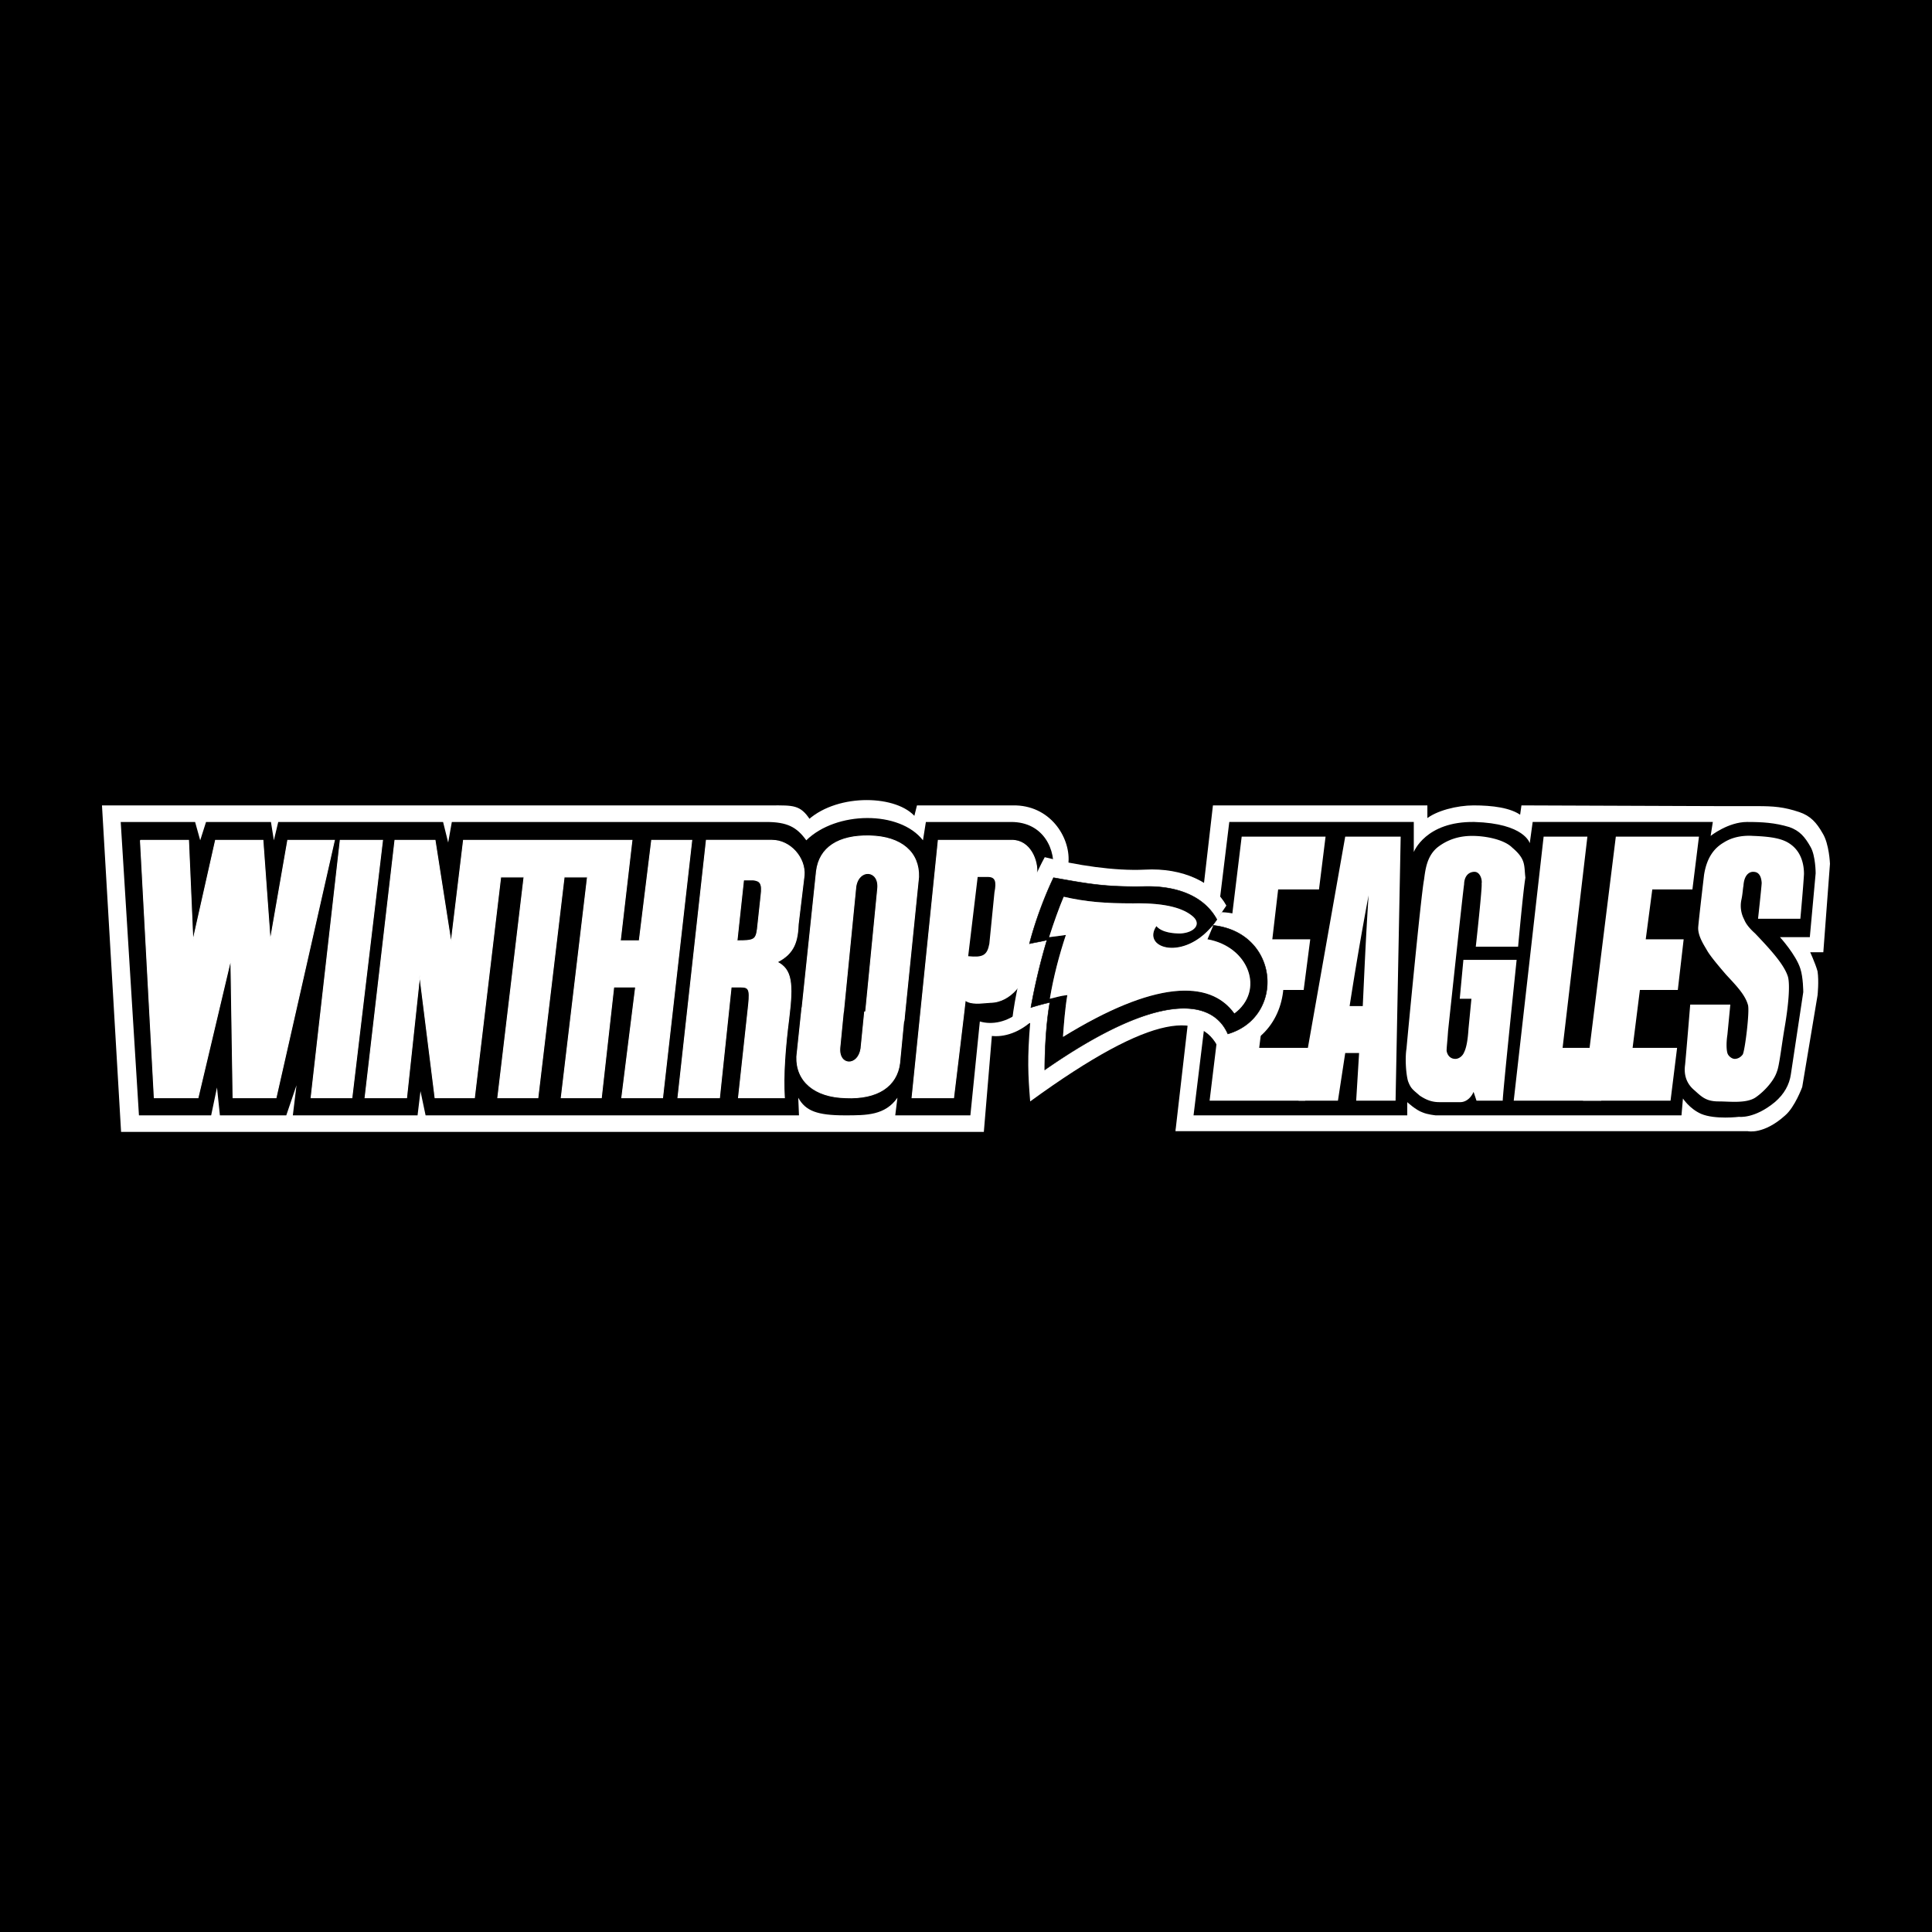 <svg xmlns="http://www.w3.org/2000/svg" width="2500" height="2500" viewBox="0 0 192.756 192.756"><path fill-rule="evenodd" clip-rule="evenodd" d="M0 0h192.756v192.756H0V0z"/><path d="M117.406 112.742l3.713-32.271h21.174v1.391c1.018-.878 3.129-1.391 4.729-1.391 1.82 0 3.713.22 4.73 1.024l.145-1.024 19.865.074h3.566c1.6 0 2.619.073 4.146.585 1.092.365 1.674 1.024 2.258 2.049.652 1.024.727 3 .727 3l-.654 8.708h-1.383s.582 1.244.801 2.048c.145.951 0 2.342 0 2.342l-1.529 9.146s-.727 1.977-1.674 2.781c-2.109 1.902-3.639 1.537-3.639 1.537h-56.975v.001z" fill-rule="evenodd" clip-rule="evenodd" fill="#fff" stroke="#fff" stroke-width=".234" stroke-miterlimit="2.613"/><path d="M80.297 112.816H98.051l.801-9.586c2.621.365 6.33-2.123 6.695-7.685l.945-9.586c.146-2.415-1.818-5.561-5.457-5.488h-9.459l-.291 1.172c-1.746-2.196-7.567-2.416-10.551.219-.946-1.463-1.602-1.391-3.784-1.391H10.297l1.892 32.345h68.108z" fill-rule="evenodd" clip-rule="evenodd" fill="#fff"/><path d="M80.297 112.814H98.051l.801-9.586c2.621.367 6.33-2.121 6.695-7.683l.945-9.586c.146-2.415-1.818-5.561-5.457-5.488h-9.459l-.291 1.171c-1.746-2.196-7.567-2.415-10.551.219-.946-1.463-1.602-1.391-3.784-1.391H10.297l1.892 32.343h68.108" fill="none" stroke="#fff" stroke-width=".232" stroke-miterlimit="2.613"/><path d="M119.08 111.279l3.566-29.271h18.408v3s1.166-3.073 6.041-3c5.02.146 5.529 2.123 5.529 2.123l.291-2.123h17.973l-.217 1.39s1.746-1.39 3.637-1.39c1.529 0 2.766.073 4.221.512 1.02.366 1.529.951 2.109 1.976.51.878.51 2.634.51 2.634l-.582 6.367h-2.982s1.6 1.756 2.037 3.146c.291.878.291 2.341.291 2.341l-1.236 8.195c-.146 1.025-.656 1.977-1.602 2.781-2.037 1.684-3.564 1.465-3.564 1.465s-2.402.293-3.785-.293c-1.164-.514-1.818-1.537-1.818-1.537l-.146 1.684H143.24s-.801-.074-1.309-.293c-.656-.221-1.529-1.025-1.529-1.025v1.318H119.08z" fill-rule="evenodd" clip-rule="evenodd"/><path fill-rule="evenodd" clip-rule="evenodd" fill="#fff" d="M123.883 83.471h8.369l-.656 5.27h-4.075l-.582 4.975h3.784l-.655 5.05h-3.711l-.728 5.781h5.24l-.654 5.267h-9.533l3.201-26.343z"/><path d="M139.746 83.471l-.51 26.343h-3.93l.291-4.756h-1.383l-.727 4.756h-3.93l4.656-26.343h5.533zm-3.783 16.904c.145-3 .291-6.659.582-11.05a344.72 344.72 0 0 0-1.893 11.05h1.311zM151.461 94.448h-4.221s.656-5.927.582-6.293c.074-.366-.145-1.244-.801-1.171-.727.074-.945.732-.945 1.244-.072.293-1.602 14.635-1.602 14.635-.072 1.098-.145 1.609-.145 1.977.072.439.363.805.873.805.363 0 .729-.293.873-.66.219-.438.363-1.17.438-2.34l.291-3h-1.164l.363-3.879h5.312s-1.455 13.977-1.383 14.049h-2.621l-.291-.877c-.363.805-.945 1.023-1.309 1.023h-2.109c-.729 0-1.311-.219-1.965-.658-.656-.586-.873-.658-1.166-1.463-.217-.805-.291-2.342-.145-3.221.072-.877 1.455-15.367 1.746-16.83.146-1.098.293-2.342 1.311-3.22 1.018-.805 2.182-1.171 3.492-1.171 1.383 0 3.201.366 4.002 1.171 1.383 1.17 1.164 1.756 1.311 3-.217 1.244-.727 6.879-.727 6.879zM154.008 83.471h4.367l-2.475 21.076h4.438l-.582 5.267h-8.731l2.983-26.343z" fill-rule="evenodd" clip-rule="evenodd" fill="#fff"/><path fill-rule="evenodd" clip-rule="evenodd" fill="#fff" d="M161.211 83.471h8.295l-.654 5.27h-4.002l-.655 4.975h3.784l-.583 5.05h-3.783l-.728 5.781h4.439l-.654 5.267h-8.732l3.273-26.343zM179.621 91.667H175.4s.363-3.293.363-3.586c-.072-1.098-.654-1.098-.873-1.098-.291 0-.873.22-.945 1.391-.072.366-.072.805-.219 1.464a2.928 2.928 0 0 0 .291 1.902c.146.366.438.805 1.092 1.391 1.674 1.756 2.91 3.146 3.275 4.318.217.805.072 2.779-.365 5.268-.291 1.756-.51 3.658-.727 4.172-.291.951-1.311 2.049-2.184 2.633-.945.586-2.547.367-3.639.367-1.236 0-1.672-.439-2.4-1.098-.801-.658-1.092-1.537-.947-2.562.146-1.535.51-6 .51-6h4.002l-.291 3.002c-.145.951-.072 1.609 0 1.828.074.293.438.586.729.586s.582-.146.801-.439c.219-.365.727-4.463.51-4.977-.291-1.023-1.238-1.975-2.184-3-.945-1.098-1.602-1.902-1.893-2.415-.291-.512-.945-1.463-.873-2.342.072-.878.582-5.195.582-5.195.291-1.83 1.092-2.708 1.965-3.22.801-.512 1.82-.731 2.91-.659 1.965.073 2.984.293 3.711.805 1.164.805 1.383 2.122 1.383 3-.072 1.318-.363 4.464-.363 4.464z"/><path d="M79.715 111.279l-.073-1.758c.728 1.318 1.893 1.758 4.657 1.758 2.183 0 4.001 0 5.239-1.758l-.219 1.758h7.495l.945-9.367c2.475.732 5.967-1.244 6.332-6.22l.945-8.634c.363-2.195-.873-5.049-4.148-5.049h-8.513l-.291 1.829c-2.329-3-8.659-2.927-11.642 0-.946-1.317-1.892-1.829-4.002-1.829H45.079l-.364 2.049-.509-2.049H27.76l-.436 1.829-.291-1.829h-6.476l-.582 1.829-.51-1.829h-7.421l1.819 29.271h7.204l.582-2.781.291 2.781h6.622l1.019-3-.364 3H41.66l.292-2.416.509 2.416h37.254v-.001z" fill-rule="evenodd" clip-rule="evenodd"/><path fill-rule="evenodd" clip-rule="evenodd" fill="#fff" stroke="#fff" stroke-width=".089" stroke-miterlimit="2.613" d="M14.008 83.837l1.383 25.684h4.366l3.274-13.829.219 13.829h4.292l5.822-25.684h-4.657L26.96 93.863l-.727-10.026h-4.73l-2.256 10.026-.436-10.026h-4.803zM38.167 83.837h-4.221l-2.91 25.684h4.074l3.057-25.684zM43.405 83.837h-4.002l-2.983 25.684h4.147l1.31-12.218 1.528 12.218h3.929l2.62-22.024h2.329l-2.62 22.024h4.003l2.619-22.024h2.328l-2.619 22.024h4.002l1.237-11.048h2.183l-1.383 11.048h4.075l2.91-25.684h-4.002L63.78 93.863h-1.892l1.164-10.026H46.243l-1.237 10.246-1.601-10.246zM90.193 101.84l1.455-14.343c.074-2.415-1.673-4.025-4.875-4.098-3.129-.073-5.021 1.171-5.312 3.513l-1.455 13.831c.728.365 2.91.512 4.147.219l1.236-12.514c.292-1.829 2.329-1.683 2.184.146l-1.237 12.66 3.857.586zM70.474 83.837l-2.838 25.684h4.148l1.165-11.049h.946c.801 0 .946.219.801 1.684l-1.019 9.365h4.584c-.145-2.195.073-5.049.438-7.902.436-3.512.291-4.902-1.165-5.634 1.746-.878 2.038-2.122 2.11-3.805l.582-4.83c.146-1.756-1.382-3.513-3.202-3.513h-6.55z"/><path d="M73.53 93.863c1.674 0 1.892-.073 2.038-1.171l.364-3.367c.146-1.17-.073-1.463-.8-1.536h-.946l-.656 6.074z" fill-rule="evenodd" clip-rule="evenodd" stroke="#fff" stroke-width=".089" stroke-miterlimit="2.613"/><path d="M80.006 100.596l-.51 4.83c-.073 2.414 1.747 4.023 4.875 4.096 3.202.146 5.094-1.17 5.385-3.438l.437-4.537c-.727-.439-2.619-.879-3.93-.586l-.363 3.658c-.291 1.83-2.256 1.756-2.11-.072l.364-3.732-4.148-.219zM98.779 100.01c2.109 0 3.564-2.195 3.639-3.513l1.018-9.293c.146-1.317-.654-3.366-2.473-3.366h-7.35l-2.619 25.684h4.147s1.164-9.584 1.164-9.73c.582.437 1.529.292 2.474.218z" fill-rule="evenodd" clip-rule="evenodd" fill="#fff" stroke="#fff" stroke-width=".089" stroke-miterlimit="2.613"/><path d="M96.596 95.399c1.455.146 1.892-.073 2.111-1.244l.51-5.123c.217-1.098.072-1.536-.656-1.536h-1.018l-.947 7.903z" fill-rule="evenodd" clip-rule="evenodd"/><path d="M100.525 95.912c.51-.073 1.236-.22 1.746-.293-.654 2.196-1.164 4.684-1.383 7.026.656-.221 1.311-.439 1.893-.586-.291 3.514-.219 5.121 0 7.83 12.371-9 17.391-9.146 18.992-4.83 8.877-1.098 7.857-13.757.145-14.049l-.51.731.947-1.39c-1.236-2.269-4.293-3.806-8.15-3.586-2.982.146-6.84-.439-9.969-1.244-1.527 2.78-3.056 7.171-3.711 10.391z" fill-rule="evenodd" clip-rule="evenodd" fill="#fff"/><path d="M105.109 87.569c-.873 1.83-1.818 4.318-2.4 6.586.654-.146 1.164-.22 1.746-.366a61.93 61.93 0 0 0-1.602 6.732 25.523 25.523 0 0 1 1.893-.512c-.363 1.977-.51 4.756-.51 6.732 11.352-7.904 16.736-7.098 18.264-3.586 5.748-1.684 5.166-10.099-1.455-10.83l-.582 1.39c4.148.731 5.748 5.122 2.693 7.391-2.475-3.439-8.078-3.221-17.1 2.342.072-1.098.217-2.928.436-4.172-.727.074-1.092.221-1.746.367.363-2.195.945-4.391 1.602-6.367-.438.073-1.092.146-1.674.22.436-1.391 1.018-3 1.455-4.025 2.182.513 4.146.659 6.912.659 3.492-.072 5.094.586 5.895 1.244 1.02.805.219 1.683-1.164 1.756-.656 0-1.82-.073-2.402-.732-1.527 2.342 3.129 3.66 6.039-.659-1.236-2.269-3.855-3.366-7.203-3.293-4.003.075-5.749-.291-9.097-.877z" fill-rule="evenodd" clip-rule="evenodd" stroke="#000" stroke-width=".047" stroke-miterlimit="2.613"/><path d="M121.045 92.326l-.582 1.39c4.148.731 5.748 5.122 2.693 7.391-2.475-3.439-8.078-3.221-17.1 2.342.072-1.098.217-2.928.436-4.172-.727.074-1.092.221-1.746.367.363-2.195.945-4.391 1.602-6.367-.438.073-1.092.146-1.674.22.436-1.391 1.018-3 1.455-4.025 2.256.513 4.146.659 6.912.659 3.492-.072 5.094.586 5.895 1.244 1.02.805.219 1.683-1.164 1.756-.656 0-1.82-.073-2.402-.732-1.455 2.123 2.402 3.439 5.312.293l.363-.366z" fill-rule="evenodd" clip-rule="evenodd" fill="#fff"/></svg>